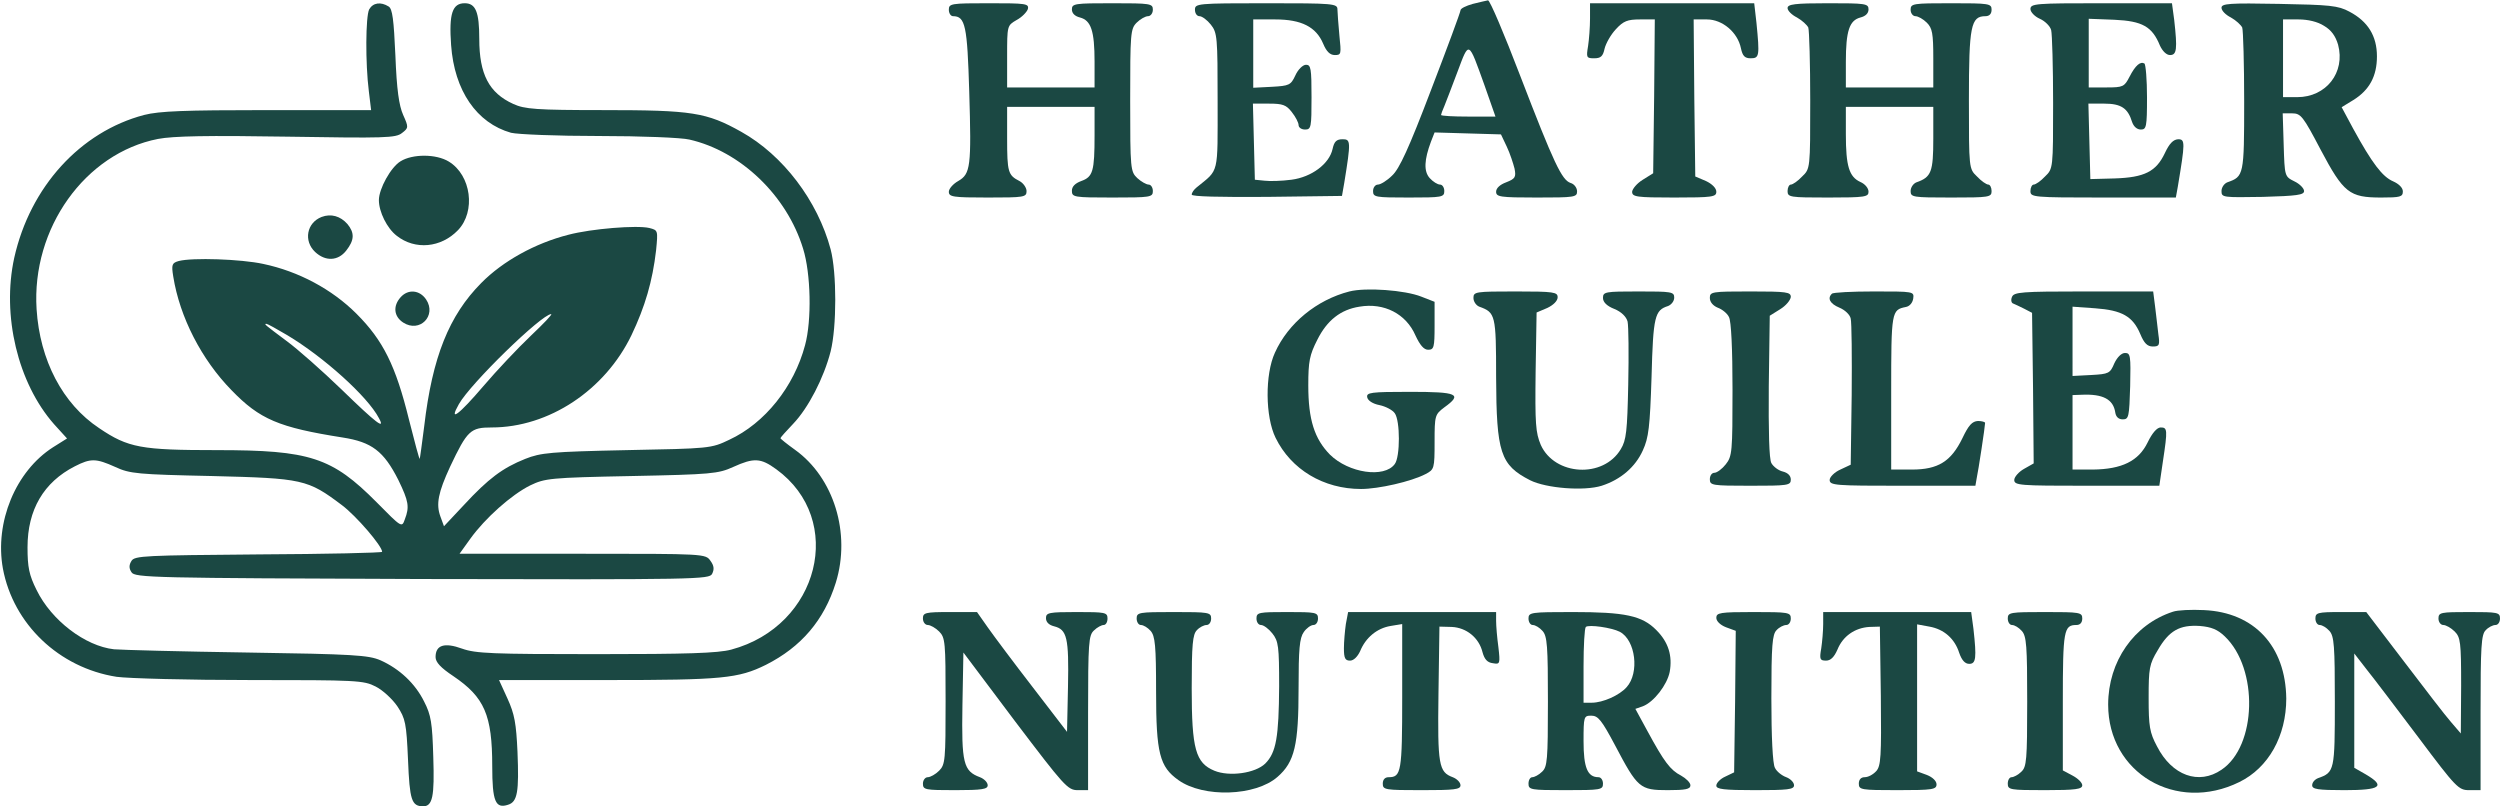 <?xml version="1.0" encoding="UTF-8" standalone="no"?> <svg xmlns:inkscape="http://www.inkscape.org/namespaces/inkscape" xmlns:sodipodi="http://sodipodi.sourceforge.net/DTD/sodipodi-0.dtd" xmlns="http://www.w3.org/2000/svg" xmlns:svg="http://www.w3.org/2000/svg" version="1.0" width="772" height="249" viewBox="0 0 772 249" preserveAspectRatio="xMidYMid meet" id="svg28" sodipodi:docname="HeatherGuileNutritionLogo-Landscape.svg" inkscape:version="1.4-rc1 (61ec3f2, 2024-09-26)" inkscape:export-filename="HeatherGuileNutritionLogo-Landscape.png" inkscape:export-xdpi="96" inkscape:export-ydpi="96"><defs id="defs28"></defs><path d="m 454.8,1.2 c -2.1,0.6 -3.8,1.4 -3.8,2 0,0.5 -4.1,11.6 -9.1,24.6 -6.8,17.9 -9.8,24.4 -12,26.4 -1.6,1.6 -3.6,2.8 -4.4,2.8 -0.8,0 -1.5,0.9 -1.5,2 0,1.9 0.7,2 11,2 10.3,0 11,-0.1 11,-2 0,-1.1 -0.6,-2 -1.3,-2 -0.8,0 -2.2,-0.9 -3.2,-2 -1.9,-2.1 -1.7,-5.7 0.4,-11.3 l 1.1,-2.8 10.2,0.3 10.3,0.3 1.8,3.8 c 1,2.1 2,5.2 2.4,6.8 0.5,2.6 0.2,3.1 -2.6,4.2 -1.9,0.7 -3.1,1.8 -3.1,2.9 0,1.6 1.2,1.8 12.5,1.8 11.7,0 12.5,-0.1 12.5,-1.9 0,-1.1 -0.9,-2.3 -2,-2.6 -2.7,-0.9 -5.1,-5.9 -15.6,-33.2 -4.9,-12.8 -9.3,-23.2 -9.9,-23.2 -0.5,0.1 -2.7,0.6 -4.7,1.1 z m 3.6,25.1 3.4,9.7 h -8.4 c -4.6,0 -8.4,-0.2 -8.4,-0.5 0,-0.2 0.4,-1.4 1,-2.7 0.5,-1.3 2.4,-6.1 4.1,-10.7 3.6,-9.6 3.3,-9.7 8.3,4.2 z" id="path1" style="fill:#1b4843;stroke:none;stroke-width:0.1"></path><path d="m 114,2.9 c -1.1,2.2 -1.2,16.6 -0.1,25.3 l 0.7,5.8 H 82.5 C 56.9,34 49.2,34.3 44.5,35.5 24.8,40.7 9.3,57.7 4.4,79.6 0.5,97.4 5.5,118.3 16.7,131 l 4,4.4 -4.3,2.7 c -11.6,7.4 -18.1,23.2 -15.5,37.5 3.2,17.1 17.3,30.6 35.1,33.4 3.6,0.5 22.2,1 41.3,1 32.9,0 35,0.1 38.7,2 2.2,1.1 5.2,3.9 6.7,6.1 2.5,3.8 2.8,5.2 3.3,16.6 0.5,12.4 1.1,14.2 4.6,14.3 3,0 3.6,-3 3.2,-15.2 -0.3,-10.6 -0.7,-13 -2.8,-17.1 -2.8,-5.7 -7.7,-10.2 -13.5,-12.8 -3.7,-1.6 -8.3,-1.9 -41.1,-2.4 -20.3,-0.3 -38.8,-0.8 -41.2,-1 -8.9,-1 -19.3,-8.9 -23.9,-18.3 -2.3,-4.6 -2.8,-7 -2.8,-13.2 0,-11.6 5,-20.1 14.6,-25 4.9,-2.5 6.5,-2.5 12.5,0.2 4.5,2.1 6.9,2.3 29.9,2.8 28,0.7 29.5,1 40.1,9 4.4,3.3 12.4,12.6 12.4,14.4 0,0.3 -17.2,0.7 -38.1,0.8 -35.1,0.3 -38.3,0.4 -39.3,2 -0.8,1.3 -0.8,2.3 0,3.5 1,1.7 6.6,1.8 89.7,2.1 85.4,0.2 88.7,0.1 89.6,-1.6 0.7,-1.4 0.6,-2.5 -0.5,-4 -1.5,-2.2 -1.7,-2.2 -39.5,-2.2 h -38 l 3.3,-4.6 c 4.6,-6.4 12.7,-13.6 18.5,-16.5 4.6,-2.2 6,-2.4 31.3,-2.9 24.6,-0.5 26.8,-0.7 31.4,-2.8 6.4,-2.9 8.5,-2.8 13.3,0.7 21.5,15.6 13.3,48.4 -13.9,55.7 -4.1,1.1 -13.7,1.4 -41.8,1.4 -32,0 -37.1,-0.2 -41.3,-1.7 -5.5,-2 -8.2,-1.1 -8.2,2.6 0,1.6 1.6,3.3 5.5,5.9 9.6,6.5 12,12 12,27.8 0,10.9 1,13.2 4.9,11.9 2.9,-0.9 3.4,-4 2.9,-16.3 -0.4,-8.8 -0.9,-11.7 -3.1,-16.5 l -2.6,-5.7 h 33.4 c 35.5,0 40.5,-0.5 49,-4.7 10.9,-5.5 18,-13.8 21.6,-25.4 4.7,-15.2 -0.6,-32.4 -12.6,-41 -2.5,-1.8 -4.5,-3.4 -4.5,-3.6 0,-0.2 1.8,-2.2 3.9,-4.4 4.7,-4.9 9.5,-14.2 11.6,-22.4 1.9,-7.6 1.9,-24.3 0,-31.5 C 252.5,62 241.8,47.9 228.9,40.7 218.2,34.7 213.7,34 186.5,34 165.4,34 162,33.7 158.5,32.1 151,28.7 148,22.9 148,12 148,3.7 146.9,1 143.5,1 c -3.8,0 -4.9,3.2 -4.2,12.9 1,14.1 7.9,24.1 18.5,27.1 2,0.5 14.2,1 27.2,1 12.9,0 25.5,0.5 27.9,1.1 15.8,3.6 30.1,17.3 35.1,33.7 2.4,7.7 2.7,22.1 0.6,29.8 -3.4,12.8 -12.4,24.1 -23.4,29.2 -5.6,2.7 -6.1,2.7 -31.7,3.2 -23.5,0.5 -26.5,0.8 -31.3,2.7 -7,2.8 -11.4,6.1 -18.9,14.2 l -6.2,6.6 -1.1,-3 c -1.4,-3.8 -0.7,-7.4 3,-15.4 5.3,-11.2 6.3,-12.1 12.8,-12.1 17.7,0 35,-11.5 43.2,-28.5 4.2,-8.8 6.5,-16.7 7.6,-26.2 0.6,-6.2 0.6,-6.2 -2.1,-6.9 -3.8,-0.9 -17.8,0.2 -25,2.1 -10.2,2.6 -20.2,8.1 -26.9,14.9 -9.9,10 -15.1,22.8 -17.6,44.2 -0.7,5.4 -1.3,10 -1.4,10.1 -0.1,0.2 -1.6,-5.3 -3.3,-12.1 -4.1,-16.7 -8,-24.5 -16.2,-32.7 C 102.5,89.3 92.2,83.8 81.3,81.5 74.4,80 59.4,79.5 55.2,80.6 c -2.1,0.6 -2.3,1.1 -1.7,4.8 2,12.5 8.7,25.6 18,35.1 8.7,9 14.6,11.5 34.3,14.6 9,1.4 12.7,4.2 17.2,13.1 3.2,6.6 3.5,8.3 2,12.2 -0.9,2.6 -1,2.5 -8.7,-5.3 C 102.5,141.2 95.7,139 67,139 43.6,139 39.6,138.3 30.6,132.2 19.3,124.7 12.3,111.2 11.3,95.5 9.7,70.5 26.3,47.3 48.8,42.9 53.5,42 64.2,41.8 88.6,42.2 c 30.3,0.5 33.6,0.4 35.5,-1.1 2.1,-1.6 2.1,-1.8 0.4,-5.6 -1.3,-2.9 -2,-7.9 -2.4,-18.3 C 121.6,6.1 121.2,2.7 120,2 117.6,0.5 115.2,0.8 114,2.9 Z m 49.9,100.8 c -4,3.8 -10.5,10.7 -14.6,15.5 -7.6,8.9 -10.9,11.4 -7.6,5.6 3.6,-6.4 25.6,-27.8 28.5,-27.8 0.5,0 -2.4,3 -6.3,6.7 z m -75.2,-0.2 c 11.2,6.7 24.8,18.9 28.3,25.6 2.1,3.8 -0.7,1.7 -11.5,-8.8 -6,-5.8 -13.7,-12.6 -17,-15 -6.8,-5.1 -7.1,-5.3 -6.2,-5.3 0.3,0 3.2,1.6 6.4,3.5 z" id="path2" style="fill:#1b4843;stroke:none;stroke-width:0.1"></path><path d="m 293,3 c 0,1.1 0.6,2 1.3,2 3.8,0 4.4,3 5,23.3 0.7,23.2 0.4,25.4 -3.4,27.6 -1.6,0.9 -2.9,2.4 -2.9,3.3 0,1.6 1.2,1.8 12,1.8 11.3,0 12,-0.1 12,-2 0,-1 -1,-2.5 -2.2,-3.1 C 311.3,54.1 311,53.2 311,42.7 V 33 h 13.5 13.5 v 8.7 c 0,11.2 -0.5,12.9 -4.1,14.2 -1.9,0.7 -2.9,1.7 -2.9,3 0,2 0.6,2.1 12.5,2.1 11.8,0 12.5,-0.1 12.5,-2 0,-1.1 -0.6,-2 -1.3,-2 -0.7,0 -2.3,-0.9 -3.5,-2 -2.1,-2 -2.2,-2.7 -2.2,-24 0,-20.7 0.1,-22.1 2,-24 1.1,-1.1 2.7,-2 3.5,-2 0.8,0 1.5,-0.9 1.5,-2 0,-1.9 -0.7,-2 -12.5,-2 -11.6,0 -12.5,0.1 -12.5,1.9 0,1.2 0.9,2.1 2.5,2.5 3.4,0.9 4.5,4.1 4.5,13.7 V 27 H 324.5 311 v -9.5 c 0,-9.6 0,-9.6 2.9,-11.3 1.7,-0.9 3.2,-2.5 3.5,-3.4 C 317.8,1.1 316.8,1 305.4,1 293.7,1 293,1.1 293,3 Z" id="path3" style="fill:#1b4843;stroke:none;stroke-width:0.1"></path><path d="m 369,3 c 0,1.1 0.6,2 1.4,2 0.8,0 2.4,1.2 3.5,2.6 2,2.5 2.1,3.9 2.1,23.6 0,23 0.5,21 -6.4,26.6 -0.9,0.7 -1.6,1.7 -1.6,2.3 0,0.6 8.6,0.8 23.2,0.7 l 23.2,-0.3 0.7,-4 c 2.1,-12.9 2,-13.5 -0.5,-13.5 -1.9,0 -2.6,0.7 -3.1,3 -1,4.6 -6.5,8.7 -12.7,9.5 -3,0.4 -6.7,0.5 -8.3,0.3 l -3,-0.3 -0.3,-11.8 -0.3,-11.7 h 5 c 4.2,0 5.3,0.4 7,2.6 1.2,1.5 2.1,3.3 2.1,4 0,0.8 0.9,1.4 2,1.4 1.9,0 2,-0.7 2,-10 0,-8.9 -0.2,-10 -1.7,-10 -1,0 -2.5,1.5 -3.3,3.3 -1.4,3 -1.9,3.2 -7.2,3.5 L 387,27.1 V 16.5 6 h 6.8 c 8.1,0 12.6,2.3 14.8,7.5 1,2.4 2.1,3.5 3.6,3.5 2,0 2,-0.3 1.4,-6.1 C 413.3,7.5 413,3.9 413,2.9 413,1.1 411.8,1 391,1 369.7,1 369,1.1 369,3 Z" id="path4" style="fill:#1b4843;stroke:none;stroke-width:0.1"></path><path d="m 491,5.7 c 0,2.7 -0.3,6.5 -0.6,8.5 -0.6,3.6 -0.5,3.8 1.9,3.8 2,0 2.7,-0.6 3.2,-3 0.4,-1.6 1.9,-4.3 3.5,-6 2.3,-2.5 3.6,-3 7.4,-3 h 4.6 l -0.2,23.7 -0.3,23.8 -3.2,2 c -1.8,1.1 -3.2,2.8 -3.3,3.7 0,1.6 1.3,1.8 13,1.8 11.9,0 13,-0.2 13,-1.8 0,-1.1 -1.3,-2.4 -3.2,-3.3 L 523.5,54.5 523.2,30.2 523,6 h 4.1 c 4.8,0 9.5,4 10.5,8.9 0.5,2.4 1.2,3.1 3,3.1 2.7,0 2.8,-0.7 1.8,-10.9 L 541.7,1 H 516.4 491 Z" id="path5" style="fill:#1b4843;stroke:none;stroke-width:0.1"></path><path d="m 552,2.5 c 0,0.8 1.3,2.1 2.9,2.9 1.6,0.9 3.1,2.3 3.5,3.1 0.3,0.9 0.6,11.1 0.6,22.6 0,21 0,21 -2.5,23.4 -1.3,1.4 -2.9,2.5 -3.5,2.5 -0.5,0 -1,0.9 -1,2 0,1.9 0.7,2 12.5,2 11.5,0 12.5,-0.2 12.5,-1.8 0,-1.1 -1.1,-2.4 -2.5,-3 C 571,54.6 570,51.3 570,41.4 V 33 h 13.5 13.5 v 9.8 c 0,10.3 -0.6,11.9 -5.2,13.5 -1,0.4 -1.8,1.6 -1.8,2.7 0,1.9 0.6,2 12.5,2 11.8,0 12.5,-0.1 12.5,-2 0,-1.1 -0.5,-2 -1,-2 -0.6,0 -2.2,-1.1 -3.5,-2.5 C 608,52.1 608,52.1 608,30.8 608,8 608.6,5 613.1,5 614.3,5 615,4.3 615,3 615,1.1 614.3,1 602.5,1 590.7,1 590,1.1 590,3 c 0,1.1 0.7,2 1.5,2 0.8,0 2.4,0.9 3.5,2 1.7,1.7 2,3.3 2,11 v 9 H 583.5 570 V 19.1 C 570,9.5 571.1,6.3 574.5,5.4 576.1,5 577,4.1 577,2.9 577,1.1 576.1,1 564.5,1 554.2,1 552,1.3 552,2.5 Z" id="path6" style="fill:#1b4843;stroke:none;stroke-width:0.1"></path><path d="m 627,2.8 c 0,0.9 1.3,2.3 2.9,3 1.6,0.7 3.2,2.3 3.5,3.5 0.3,1.2 0.6,11.3 0.6,22.5 0,20.2 0,20.3 -2.5,22.7 -1.3,1.4 -2.9,2.5 -3.5,2.5 -0.5,0 -1,0.9 -1,2 0,1.9 0.7,2 22.5,2 h 22.4 l 0.6,-3.3 c 2.3,-13.8 2.3,-14.7 0.1,-14.7 -1.5,0.1 -2.7,1.3 -4.1,4.3 -2.7,5.7 -6.3,7.5 -15.5,7.8 l -7.5,0.2 -0.3,-11.6 -0.3,-11.7 h 4.9 c 5.2,0 7.3,1.4 8.6,5.7 0.5,1.4 1.5,2.3 2.7,2.3 1.7,0 1.9,-0.8 1.9,-9.9 0,-5.5 -0.4,-10.2 -0.8,-10.5 -1.3,-0.7 -2.8,0.6 -4.6,4.1 -1.6,3.1 -2,3.3 -7.1,3.3 H 645 V 16.4 5.8 l 7.9,0.3 c 8.7,0.4 11.7,2.1 14.1,8 0.8,1.7 2,2.9 3.1,2.9 2.1,0 2.3,-1.8 1.3,-10.8 L 670.7,1 H 648.9 C 628.7,1 627,1.1 627,2.8 Z" id="path7" style="fill:#1b4843;stroke:none;stroke-width:0.1"></path><path d="m 686,2.4 c 0,0.9 1.3,2.2 2.9,3 1.6,0.9 3.1,2.3 3.5,3.1 0.3,0.9 0.6,11.2 0.6,22.9 0,22.8 -0.1,23.1 -5.2,24.9 -1,0.4 -1.8,1.6 -1.8,2.7 0,2 0.4,2 12.8,1.8 10.5,-0.3 12.7,-0.6 12.7,-1.8 0,-0.8 -1.3,-2.2 -3,-3 -3,-1.5 -3,-1.5 -3.3,-11.3 L 704.9,35 h 2.9 c 2.7,0 3.4,0.9 8.8,11.2 7.1,13.4 8.9,14.8 18.7,14.8 5.9,0 6.7,-0.2 6.7,-1.9 0,-1.1 -1.2,-2.3 -3,-3.1 -3.3,-1.4 -6.5,-5.6 -12.3,-16.2 l -3.6,-6.7 3.6,-2.2 c 5,-3.1 7.3,-7.4 7.3,-13.5 C 734,11.1 731.2,6.6 725.5,3.6 722,1.7 719.4,1.5 703.8,1.2 688.3,0.9 686,1.1 686,2.4 Z M 717.7,8 c 2.2,1.3 3.5,3.1 4.3,5.8 2.3,8.6 -3.7,16.2 -12.6,16.2 H 705 V 18 6 h 4.8 c 2.9,0 5.9,0.7 7.9,2 z" id="path8" style="fill:#1b4843;stroke:none;stroke-width:0.1"></path><path d="m 123.7,49.8 c -3,1.8 -6.7,8.5 -6.7,12 0,3.6 2.5,8.7 5.5,11 5.7,4.5 13.7,3.7 18.9,-1.7 5.6,-5.8 4.1,-17 -2.8,-21.2 -3.9,-2.4 -11.2,-2.4 -14.9,-0.1 z" id="path9" style="fill:#1b4843;stroke:none;stroke-width:0.1"></path><path d="m 99.3,67 c -4.6,1.8 -5.6,7.4 -2,10.8 3.2,3 7.1,2.8 9.6,-0.4 2.6,-3.3 2.6,-5.5 0.4,-8.2 -2.2,-2.5 -5.1,-3.3 -8,-2.2 z" id="path10" style="fill:#1b4843;stroke:none;stroke-width:0.1"></path><path d="m 416.7,90 c -10.1,2.6 -18.9,9.8 -23,18.9 -3.1,6.7 -3,19.8 0.2,26.3 4.8,9.8 14.8,15.8 26.4,15.8 5.4,0 15.5,-2.3 19.9,-4.6 2.7,-1.4 2.8,-1.7 2.8,-9.9 0,-8.2 0.1,-8.5 3,-10.7 5.7,-4.1 4.2,-4.8 -10.6,-4.8 -12.2,0 -13.5,0.2 -13.2,1.7 0.2,1 1.7,2 3.8,2.4 1.9,0.4 4,1.5 4.7,2.5 1.7,2.3 1.7,13.5 0,15.7 -3.2,4.4 -14.2,2.8 -20,-2.9 -4.8,-4.9 -6.7,-10.8 -6.7,-21.4 0,-7.4 0.4,-9.4 2.8,-14.1 3,-6 7.2,-9.3 13,-10.2 7.6,-1.3 14.4,2.2 17.3,8.9 1.4,3 2.6,4.4 3.9,4.4 1.8,0 2,-0.7 2,-7.4 v -7.4 l -4.1,-1.6 c -5,-2 -17.1,-2.9 -22.2,-1.6 z" id="path11" style="fill:#1b4843;stroke:none;stroke-width:0.1"></path><path d="m 123.7,91.8 c -2.4,2.7 -2.1,5.9 0.8,7.8 5.1,3.3 10.4,-2.1 7.1,-7.1 -2,-3 -5.6,-3.3 -7.9,-0.7 z" id="path12" style="fill:#1b4843;stroke:none;stroke-width:0.1"></path><path d="m 455,92 c 0,1.1 0.8,2.3 1.8,2.7 5,1.8 5.2,2.5 5.2,21.7 0.1,23.4 1.3,27.2 10.5,31.9 5,2.5 16.7,3.4 22.1,1.7 5.9,-1.9 10.4,-5.8 12.7,-10.9 1.8,-3.9 2.2,-7.2 2.7,-22.7 0.5,-18.8 1,-20.6 5.1,-21.9 1,-0.4 1.9,-1.5 1.9,-2.6 0,-1.8 -0.8,-1.9 -11,-1.9 -10.3,0 -11,0.1 -11,2 0,1.3 1.2,2.5 3.5,3.4 2.2,0.9 3.7,2.4 4.1,3.9 0.3,1.4 0.4,10.1 0.2,19.4 -0.3,14.5 -0.6,17.2 -2.3,20 -5.4,9.1 -20.4,8.2 -24.7,-1.3 -1.6,-3.8 -1.8,-6.5 -1.6,-22.6 l 0.3,-18.3 3.3,-1.4 c 1.9,-0.9 3.2,-2.2 3.2,-3.3 0,-1.6 -1.1,-1.8 -13,-1.8 -12.4,0 -13,0.1 -13,2 z" id="path13" style="fill:#1b4843;stroke:none;stroke-width:0.1"></path><path d="m 528,92 c 0,1.3 1,2.4 2.4,3 1.4,0.5 3,1.8 3.5,2.9 0.7,1.2 1.1,9.9 1.1,22.4 0,19.2 -0.1,20.6 -2.1,23.1 -1.1,1.4 -2.7,2.6 -3.5,2.6 -0.8,0 -1.4,0.9 -1.4,2 0,1.9 0.7,2 12.5,2 11.6,0 12.5,-0.1 12.5,-1.9 0,-1.2 -0.9,-2.1 -2.5,-2.5 -1.3,-0.3 -2.9,-1.5 -3.5,-2.6 -0.7,-1.2 -0.9,-9.9 -0.8,-23.7 l 0.3,-21.8 3.2,-2 c 1.8,-1.1 3.2,-2.8 3.3,-3.8 0,-1.5 -1.2,-1.7 -12.5,-1.7 -11.9,0 -12.5,0.1 -12.5,2 z" id="path14" style="fill:#1b4843;stroke:none;stroke-width:0.1"></path><path d="m 565.7,90.7 c -1.5,1.4 -0.6,3.1 2.3,4.3 1.7,0.7 3.3,2.2 3.5,3.4 0.3,1.1 0.4,11.8 0.3,23.6 l -0.3,21.5 -3.2,1.5 c -1.8,0.8 -3.3,2.3 -3.3,3.2 0,1.7 1.7,1.8 22.5,1.8 H 610 l 0.4,-2.3 c 0.5,-2.2 2.6,-16.1 2.6,-17.1 0,-0.3 -1,-0.6 -2.2,-0.6 -1.8,0.1 -2.9,1.3 -4.8,5.3 -3.5,7.2 -7.5,9.7 -15.6,9.7 H 584 v -23.9 c 0,-25 0.1,-25.4 4.5,-26.3 1.2,-0.2 2.1,-1.3 2.3,-2.6 0.3,-2.2 0.2,-2.2 -12.1,-2.2 -6.8,0 -12.7,0.3 -13,0.7 z" id="path15" style="fill:#1b4843;stroke:none;stroke-width:0.1"></path><path d="m 621.3,91.7 c -0.4,0.9 -0.2,1.8 0.3,2 0.5,0.2 2,0.9 3.4,1.6 l 2.5,1.3 0.3,23.2 0.2,23.3 -3,1.7 c -1.6,0.9 -3,2.5 -3,3.4 0,1.7 1.7,1.8 22.4,1.8 h 22.4 l 1.1,-7.5 c 1.5,-9.9 1.4,-10.5 -0.7,-10.5 -1.1,0 -2.6,1.7 -4,4.6 -2.8,5.8 -8,8.3 -16.9,8.4 H 640 V 133.5 122 l 2.8,-0.1 c 6.6,-0.3 9.8,1.4 10.4,5.5 0.2,1.3 1,2.1 2.3,2.1 1.9,0 2,-0.8 2.3,-10.3 0.2,-9.4 0.1,-10.2 -1.6,-10.2 -1.1,0 -2.4,1.3 -3.3,3.2 -1.3,3.1 -1.7,3.3 -7.1,3.6 l -5.8,0.3 V 105.4 94.7 l 7,0.5 c 8.3,0.6 11.6,2.5 13.9,7.9 1.2,2.9 2.2,3.9 3.9,3.9 2,0 2.2,-0.4 1.7,-3.8 -0.2,-2 -0.7,-5.8 -1,-8.5 L 664.9,90 h -21.5 c -19.2,0 -21.5,0.2 -22.1,1.7 z" id="path16" style="fill:#1b4843;stroke:none;stroke-width:0.1"></path><path d="m 671,188.9 c -12,3.9 -20,15.3 -20,28.7 0,21.1 21,33.5 40.5,23.9 9,-4.4 14.5,-14.2 14.5,-25.8 -0.2,-16.2 -9.9,-26.6 -25.4,-27.3 -3.9,-0.2 -8.2,0 -9.6,0.5 z m 16,7.6 c 10.5,10 9.9,33.9 -1,41.2 -7,4.8 -15.3,1.8 -19.9,-7.2 -2.3,-4.3 -2.6,-6.2 -2.6,-15 0,-9.1 0.2,-10.4 2.8,-14.7 3.5,-6.1 6.8,-7.9 13,-7.5 3.6,0.3 5.5,1.1 7.7,3.2 z" id="path20" style="fill:#1b4843;stroke:none;stroke-width:0.1"></path><path d="m 285,191 c 0,1.1 0.7,2 1.5,2 0.8,0 2.4,0.9 3.5,2 1.9,1.9 2,3.3 2,21.5 0,18.2 -0.1,19.6 -2,21.5 -1.1,1.1 -2.7,2 -3.5,2 -0.8,0 -1.5,0.9 -1.5,2 0,1.9 0.7,2 10,2 8.3,0 10,-0.3 10,-1.5 0,-0.9 -1.1,-2 -2.4,-2.5 -5.1,-1.9 -5.7,-4.3 -5.4,-22.1 l 0.3,-16.4 16,21.3 c 15.1,19.9 16.2,21.2 19.3,21.2 h 3.2 v -23.8 c 0,-21.9 0.2,-24 1.8,-25.5 1,-1 2.4,-1.7 3,-1.7 0.7,0 1.2,-0.9 1.2,-2 0,-1.9 -0.7,-2 -9.5,-2 -8.7,0 -9.5,0.2 -9.5,1.9 0,1.2 0.9,2.1 2.5,2.5 4,1 4.6,3.5 4.3,18.6 l -0.3,14 -10.6,-13.8 c -5.8,-7.5 -12,-15.8 -13.9,-18.5 l -3.3,-4.7 h -8.4 c -7.6,0 -8.3,0.2 -8.3,2 z" id="path21" style="fill:#1b4843;stroke:none;stroke-width:0.1"></path><path d="m 351,191 c 0,1.1 0.6,2 1.3,2 0.8,0 2.1,0.8 3,1.8 1.4,1.6 1.7,4.5 1.7,18.8 0,19 1.1,23.2 6.9,27.3 7.7,5.5 23.8,5 30.6,-1 5.3,-4.6 6.5,-9.9 6.5,-27.4 0,-12 0.3,-15.5 1.6,-17.3 0.8,-1.2 2.2,-2.2 3,-2.2 0.8,0 1.4,-0.9 1.4,-2 0,-1.9 -0.7,-2 -9.5,-2 -8.8,0 -9.5,0.1 -9.5,2 0,1.1 0.6,2 1.4,2 0.8,0 2.4,1.2 3.5,2.6 1.9,2.4 2.1,4 2.1,16.3 -0.1,15.7 -0.9,20.5 -4.3,23.9 -3.1,3 -11.1,4.1 -15.7,2.2 -5.8,-2.4 -7,-6.7 -7,-25.4 0,-13.6 0.3,-16.7 1.6,-18 0.8,-0.9 2.2,-1.6 3,-1.6 0.8,0 1.4,-0.9 1.4,-2 0,-1.9 -0.7,-2 -11.5,-2 -10.8,0 -11.5,0.1 -11.5,2 z" id="path22" style="fill:#1b4843;stroke:none;stroke-width:0.1"></path><path d="m 415.6,192.7 c -0.3,2.1 -0.6,5.5 -0.6,7.5 0,3.1 0.4,3.8 1.9,3.8 1.1,0 2.3,-1.2 3.1,-2.9 1.7,-4.2 5.2,-7.1 9.4,-7.8 l 3.6,-0.6 v 22.5 c 0,23.2 -0.3,24.8 -4.2,24.8 -1.1,0 -1.8,0.7 -1.8,2 0,1.9 0.7,2 12,2 10.1,0 12,-0.2 12,-1.5 0,-0.9 -1.1,-2 -2.4,-2.5 -4.3,-1.6 -4.7,-3.7 -4.4,-25.7 l 0.3,-20.8 3.8,0.1 c 4.5,0.2 8.4,3.3 9.5,7.8 0.6,2.2 1.5,3.2 3.2,3.4 2.2,0.4 2.3,0.2 1.7,-5 -0.4,-2.9 -0.7,-6.5 -0.7,-8.1 V 189 h -22.9 -22.8 z" id="path23" style="fill:#1b4843;stroke:none;stroke-width:0.1"></path><path d="m 472,191 c 0,1.1 0.6,2 1.3,2 0.8,0 2.1,0.8 3,1.8 1.5,1.6 1.7,4.7 1.7,21.9 0,18.1 -0.2,20.1 -1.8,21.6 -1,1 -2.4,1.7 -3,1.7 -0.7,0 -1.2,0.9 -1.2,2 0,1.9 0.7,2 11.5,2 10.8,0 11.5,-0.1 11.5,-2 0,-1.1 -0.6,-2 -1.4,-2 -3.4,0 -4.6,-3 -4.6,-11.1 0,-7.7 0.1,-7.9 2.4,-7.9 2.1,0 3.2,1.4 7.3,9.1 7,13.3 7.7,13.9 16.3,13.9 5.5,0 7,-0.3 7,-1.5 0,-0.8 -1.3,-2.1 -2.9,-3 -3.3,-1.7 -5.2,-4.2 -10.4,-13.8 l -3.7,-6.8 2.3,-0.8 c 3.4,-1.3 7.5,-6.6 8.3,-10.6 0.9,-5 -0.4,-9.2 -4.1,-12.9 -4.4,-4.5 -9.7,-5.6 -25.9,-5.6 -12.9,0 -13.6,0.1 -13.6,2 z m 28.2,4.1 c 4.9,2.6 6.1,12.7 2.1,17.1 -2.2,2.5 -7.3,4.8 -10.8,4.8 H 489 v -11.3 c 0,-6.3 0.3,-11.7 0.7,-12.1 0.9,-0.8 8,0.2 10.5,1.5 z" id="path24" style="fill:#1b4843;stroke:none;stroke-width:0.1"></path><path d="m 530,190.8 c 0,1 1.2,2.2 3,2.9 l 3,1.1 -0.2,21.9 -0.3,21.8 -2.7,1.3 c -1.6,0.7 -2.8,2 -2.8,2.8 0,1.1 2.2,1.4 12,1.4 10.1,0 12,-0.2 12,-1.5 0,-0.9 -1.1,-2 -2.4,-2.5 -1.4,-0.5 -3,-1.8 -3.5,-2.9 -0.7,-1.2 -1.1,-9.6 -1.1,-21.5 0,-16.4 0.3,-19.7 1.6,-21 0.8,-0.9 2.2,-1.6 3,-1.6 0.8,0 1.4,-0.9 1.4,-2 0,-1.9 -0.7,-2 -11.5,-2 -10.4,0 -11.5,0.2 -11.5,1.8 z" id="path25" style="fill:#1b4843;stroke:none;stroke-width:0.1"></path><path d="m 563,192.7 c 0,2.1 -0.3,5.5 -0.6,7.5 -0.6,3.4 -0.4,3.8 1.5,3.8 1.4,0 2.5,-1.1 3.5,-3.4 1.7,-4.2 5.4,-6.7 9.8,-7 l 3.3,-0.1 0.3,21.4 c 0.2,18.9 0,21.6 -1.4,23.2 -1,1.1 -2.5,1.9 -3.6,1.9 -1.1,0 -1.8,0.7 -1.8,2 0,1.9 0.7,2 12,2 10.8,0 12,-0.2 12,-1.8 0,-1 -1.2,-2.2 -3,-2.9 l -3,-1.1 v -22.7 -22.7 l 3.8,0.7 c 4.5,0.8 7.8,3.7 9.2,8.1 0.8,2.3 1.8,3.4 3.1,3.4 2.1,0 2.3,-1.8 1.3,-10.8 L 608.7,189 H 585.9 563 Z" id="path26" style="fill:#1b4843;stroke:none;stroke-width:0.1"></path><path d="m 620,191 c 0,1.1 0.6,2 1.3,2 0.8,0 2.1,0.8 3,1.8 1.5,1.6 1.7,4.7 1.7,21.9 0,18.1 -0.2,20.1 -1.8,21.6 -1,1 -2.4,1.7 -3,1.7 -0.7,0 -1.2,0.9 -1.2,2 0,1.9 0.7,2 11.5,2 9.5,0 11.5,-0.3 11.5,-1.5 0,-0.8 -1.3,-2.1 -3,-3 l -3,-1.6 v -21.2 c 0,-22.1 0.3,-23.7 4.2,-23.7 1.1,0 1.8,-0.7 1.8,-2 0,-1.9 -0.7,-2 -11.5,-2 -10.8,0 -11.5,0.1 -11.5,2 z" id="path27" style="fill:#1b4843;stroke:none;stroke-width:0.1"></path><path d="m 715,191 c 0,1.1 0.6,2 1.3,2 0.8,0 2.1,0.8 3,1.8 1.5,1.6 1.7,4.7 1.7,21.9 0,21.3 -0.1,21.8 -5.2,23.6 -1,0.4 -1.8,1.3 -1.8,2.2 0,1.2 1.7,1.5 10,1.5 11.2,0 12.8,-1.2 6.5,-4.9 l -3.5,-2 v -17.7 -17.6 l 3.8,4.9 c 2.1,2.6 9.3,12.1 16,21 11.7,15.6 12.4,16.3 15.7,16.3 h 3.5 v -23.9 c 0,-20.4 0.2,-24.2 1.6,-25.5 0.8,-0.9 2.2,-1.6 3,-1.6 0.8,0 1.4,-0.9 1.4,-2 0,-1.9 -0.7,-2 -9.5,-2 -8.8,0 -9.5,0.1 -9.5,2 0,1.1 0.7,2 1.5,2 0.8,0 2.4,0.9 3.5,2 1.8,1.8 2,3.3 2,16.7 l -0.1,14.8 -3,-3.5 c -1.7,-1.9 -8.2,-10.4 -14.6,-18.8 L 730.7,189 h -7.9 c -7.1,0 -7.8,0.2 -7.8,2 z" id="path28" style="fill:#1b4843;stroke:none;stroke-width:0.1"></path></svg> 